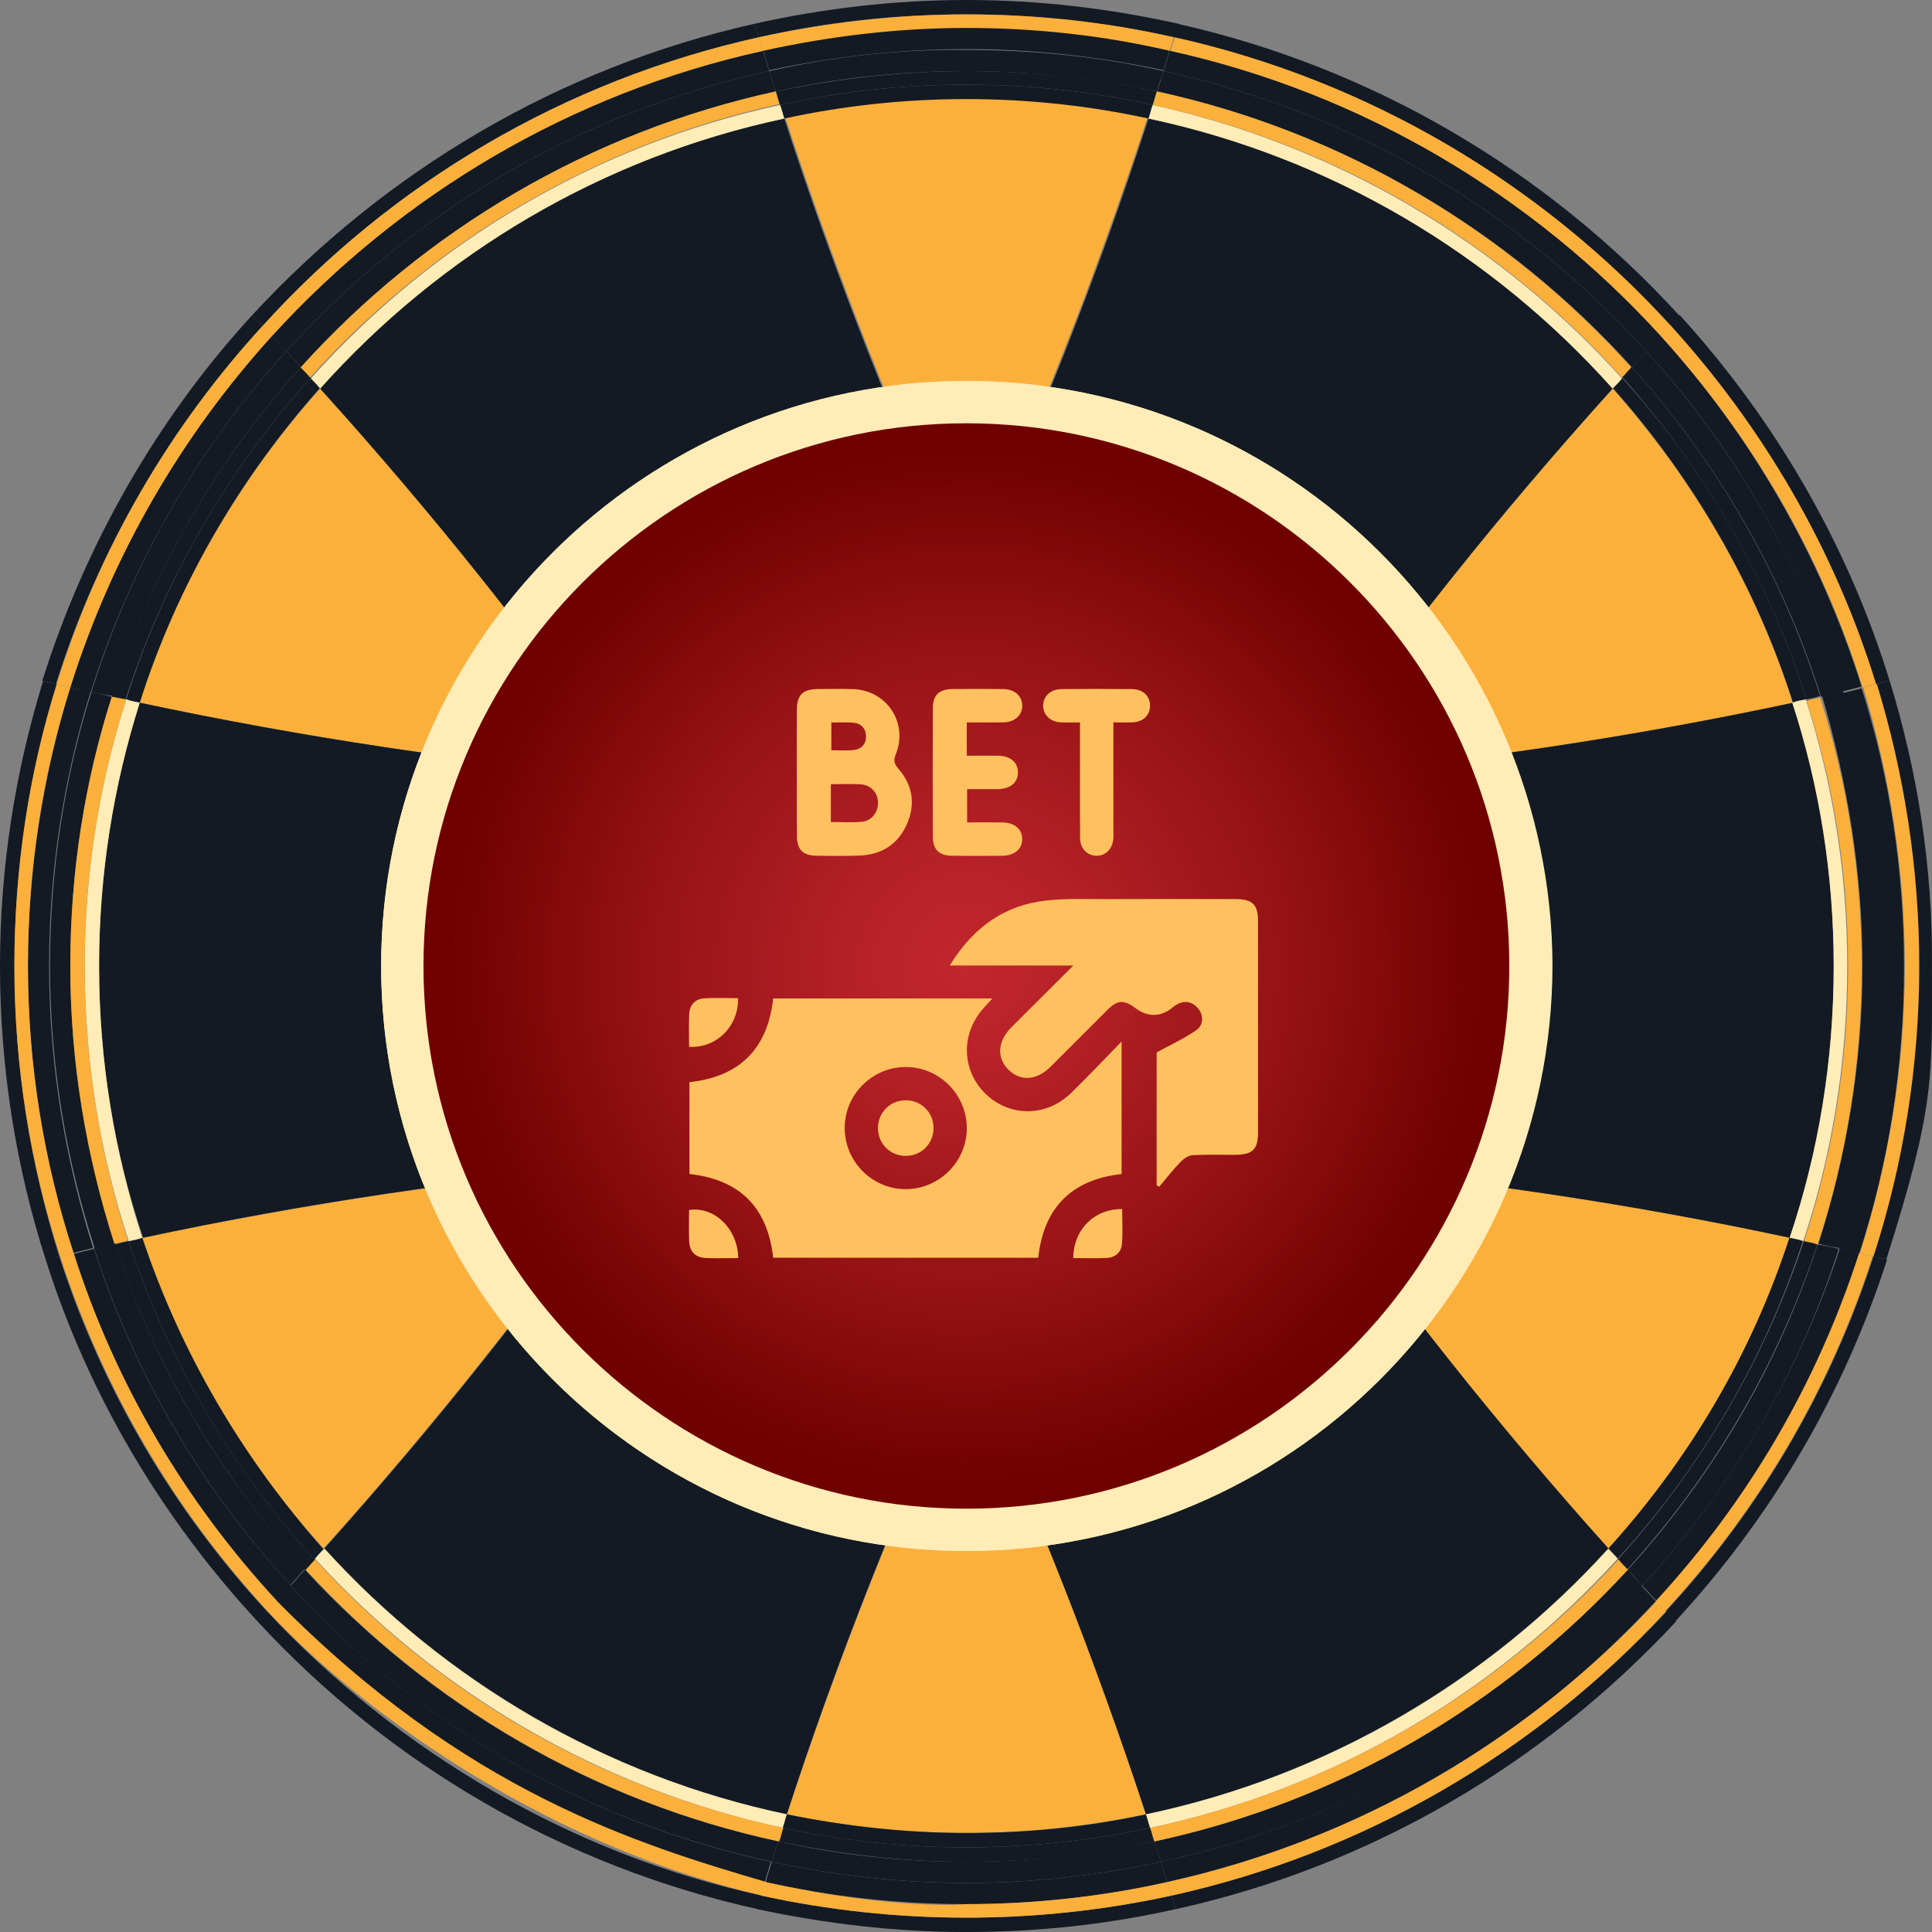 <svg width="129" height="129" viewBox="0 0 129 129" fill="none" xmlns="http://www.w3.org/2000/svg">
<rect x="0" y="0" width="129" height="129" fill="#808080" stroke="none"/>
<path d="M9.501 82.645C12.102 90.389 16.23 97.456 21.603 103.391C28.955 95.195 35.741 86.658 41.962 77.783C31.16 78.744 20.359 80.384 9.501 82.645Z" fill="#FBB03B"/>
<path d="M107.394 103.391C112.766 97.456 116.951 90.446 119.496 82.645C108.694 80.327 97.836 78.744 87.035 77.783C93.255 86.658 100.042 95.195 107.394 103.391Z" fill="#FBB03B"/>
<path d="M52.537 121.142C56.383 121.933 60.398 122.385 64.526 122.385C68.655 122.385 72.614 121.933 76.516 121.142C73.123 110.684 69.107 100.565 64.526 90.785C59.946 100.621 55.987 110.684 52.537 121.142Z" fill="#FBB03B"/>
<path d="M119.722 46.975C117.234 39.118 113.049 31.995 107.676 25.946C100.211 34.256 93.312 42.849 87.035 51.837C97.949 50.933 108.807 49.293 119.722 46.975Z" fill="#FBB03B"/>
<path d="M21.377 25.946C16.005 31.939 11.82 39.061 9.331 46.919C20.246 49.237 31.104 50.876 42.019 51.837C35.741 42.849 28.842 34.2 21.377 25.946Z" fill="#FBB03B"/>
<path d="M76.686 7.631C72.783 6.783 68.712 6.331 64.527 6.331C60.342 6.331 56.27 6.783 52.368 7.631C55.818 18.259 59.889 28.604 64.527 38.553C69.221 28.547 73.236 18.259 76.686 7.631Z" fill="#FBB03B"/>
<path d="M71.539 52.689C69.051 48.166 66.732 43.531 64.527 38.782C62.321 43.474 60.002 48.11 57.514 52.689C62.208 52.802 66.845 52.802 71.539 52.689Z" fill="#131A23"/>
<path d="M57.514 76.935C60.002 81.458 62.321 86.093 64.527 90.842C66.732 86.15 69.051 81.514 71.539 76.935C66.845 76.822 62.208 76.822 57.514 76.935Z" fill="#131A23"/>
<path d="M64.527 38.839C59.889 28.833 55.818 18.545 52.368 7.917C40.153 10.517 29.408 16.962 21.377 25.95C28.842 34.203 35.742 42.853 42.019 51.841C47.222 52.293 52.368 52.576 57.571 52.745C60.003 48.166 62.321 43.531 64.527 38.839Z" fill="#131A23"/>
<path d="M64.526 90.784C69.107 100.564 73.066 110.683 76.516 121.141C88.618 118.597 99.363 112.209 107.393 103.391C100.042 95.194 93.255 86.658 87.034 77.782C81.832 77.33 76.685 77.047 71.483 76.878C69.051 81.457 66.732 86.092 64.526 90.784Z" fill="#131A23"/>
<path d="M42.019 77.782C35.798 86.658 29.012 95.194 21.66 103.391C29.69 112.209 40.435 118.597 52.538 121.141C55.931 110.683 59.946 100.564 64.527 90.784C62.321 86.092 60.002 81.457 57.514 76.878C52.368 77.047 47.165 77.387 42.019 77.782Z" fill="#131A23"/>
<path d="M87.034 51.841C93.312 42.853 100.211 34.203 107.676 25.95C99.646 16.962 88.901 10.517 76.685 7.917C73.236 18.545 69.164 28.89 64.526 38.839C66.732 43.531 69.051 48.166 71.539 52.745C76.685 52.576 81.888 52.293 87.034 51.841Z" fill="#131A23"/>
<path d="M42.019 51.837C31.104 50.876 20.246 49.237 9.331 46.919C7.578 52.459 6.616 58.338 6.616 64.5C6.616 70.831 7.634 76.936 9.557 82.646C20.359 80.328 31.217 78.745 42.019 77.784C45.016 73.545 47.843 69.192 50.558 64.782C47.843 60.373 44.959 56.077 42.019 51.837Z" fill="#131A23"/>
<path d="M122.437 64.5C122.437 58.338 121.475 52.459 119.722 46.919C108.808 49.237 97.949 50.876 87.035 51.781C84.037 56.02 81.21 60.373 78.495 64.782C81.21 69.192 84.037 73.545 87.035 77.784C97.836 78.745 108.694 80.328 119.496 82.646C121.419 76.936 122.437 70.831 122.437 64.5Z" fill="#131A23"/>
<path d="M42.019 51.838C45.016 56.078 47.843 60.431 50.558 64.84C52.99 60.883 55.308 56.812 57.571 52.742C52.368 52.573 47.165 52.29 42.019 51.838Z" fill="#131A23"/>
<path d="M87.035 77.784C84.037 73.544 81.21 69.192 78.495 64.782C76.063 68.739 73.745 72.809 71.483 76.88C76.686 77.049 81.888 77.388 87.035 77.784Z" fill="#131A23"/>
<path d="M87.035 51.838C81.832 52.29 76.686 52.573 71.483 52.742C73.688 56.869 76.063 60.883 78.495 64.84C81.21 60.374 84.094 56.078 87.035 51.838Z" fill="#131A23"/>
<path d="M50.501 64.782C47.787 69.192 44.959 73.544 41.962 77.784C47.165 77.332 52.311 77.049 57.514 76.88C55.308 72.809 52.99 68.796 50.501 64.782Z" fill="#131A23"/>
<path d="M71.539 76.938C73.745 72.811 76.12 68.798 78.552 64.841C76.12 60.883 73.801 56.813 71.539 52.743C66.902 52.856 62.208 52.856 57.571 52.743C55.365 56.87 52.99 60.883 50.558 64.841C52.99 68.798 55.309 72.868 57.571 76.938C62.208 76.825 66.845 76.825 71.539 76.938Z" fill="#131A23"/>
<path d="M122.946 46.185C123.398 46.072 123.85 45.959 124.303 45.846C121.532 37.027 116.894 29.056 110.843 22.386C110.504 22.725 110.221 23.064 109.882 23.403C115.82 29.904 120.288 37.649 122.946 46.185Z" fill="#131A23"/>
<path d="M64.527 3.28C69.051 3.28 73.462 3.789 77.703 4.694C77.817 4.241 77.986 3.789 78.099 3.337C73.745 2.376 69.164 1.811 64.527 1.811C59.889 1.811 55.309 2.319 50.954 3.337C51.067 3.789 51.237 4.241 51.35 4.694C55.591 3.789 60.002 3.28 64.527 3.28Z" fill="#131A23"/>
<path d="M109.656 105.881C109.995 106.22 110.278 106.559 110.617 106.898C116.668 100.284 121.362 92.427 124.19 83.721C123.737 83.608 123.285 83.495 122.833 83.382C120.061 91.805 115.537 99.493 109.656 105.881Z" fill="#131A23"/>
<path d="M19.115 23.458C18.832 23.119 18.493 22.78 18.154 22.44C12.102 29.111 7.465 37.082 4.694 45.9C5.146 46.014 5.599 46.127 6.051 46.24C8.766 37.647 13.233 29.902 19.115 23.458Z" fill="#131A23"/>
<path d="M64.526 125.725C60.059 125.725 55.704 125.216 51.519 124.312C51.406 124.764 51.237 125.216 51.123 125.668C55.422 126.629 59.946 127.138 64.526 127.138C69.107 127.138 73.632 126.629 77.93 125.668C77.816 125.216 77.647 124.764 77.534 124.312C73.349 125.216 68.994 125.725 64.526 125.725Z" fill="#131A23"/>
<path d="M6.277 83.382C5.825 83.495 5.372 83.608 4.92 83.721C7.748 92.427 12.385 100.341 18.493 106.898C18.832 106.559 19.115 106.22 19.454 105.881C13.516 99.493 8.992 91.805 6.277 83.382Z" fill="#131A23"/>
<path d="M7.691 83.045C7.239 83.158 6.786 83.271 6.277 83.328C8.992 91.807 13.516 99.439 19.398 105.827C19.737 105.487 20.02 105.092 20.359 104.752C14.704 98.591 10.349 91.242 7.691 83.045Z" fill="#131A23"/>
<path d="M121.588 46.526C122.041 46.413 122.493 46.3 123.002 46.243C120.344 37.708 115.82 29.963 109.939 23.462C109.599 23.801 109.26 24.197 108.977 24.536C114.632 30.811 118.987 38.273 121.588 46.526Z" fill="#131A23"/>
<path d="M20.076 24.536C19.794 24.14 19.454 23.801 19.115 23.462C13.233 29.906 8.766 37.651 6.108 46.187C6.56 46.3 7.013 46.413 7.522 46.47C10.066 38.273 14.421 30.811 20.076 24.536Z" fill="#131A23"/>
<path d="M51.35 4.747C51.52 5.199 51.633 5.651 51.802 6.103C55.931 5.199 60.172 4.747 64.527 4.747C68.881 4.747 73.179 5.255 77.251 6.103C77.364 5.651 77.534 5.199 77.704 4.747C73.462 3.786 69.051 3.333 64.527 3.333C60.002 3.277 55.591 3.786 51.35 4.747Z" fill="#131A23"/>
<path d="M64.526 124.309C60.228 124.309 56.044 123.857 51.972 122.952C51.802 123.404 51.689 123.857 51.519 124.309C55.704 125.213 60.059 125.722 64.526 125.722C68.994 125.722 73.349 125.213 77.534 124.309C77.364 123.857 77.251 123.404 77.081 122.952C73.009 123.8 68.825 124.309 64.526 124.309Z" fill="#131A23"/>
<path d="M108.694 104.808C109.033 105.147 109.316 105.543 109.655 105.882C115.537 99.494 120.061 91.863 122.776 83.383C122.323 83.27 121.814 83.157 121.362 83.101C118.704 91.241 114.349 98.59 108.694 104.808Z" fill="#131A23"/>
<path d="M51.35 4.747C51.237 4.295 51.067 3.843 50.954 3.391C38.117 6.217 26.75 13.001 18.154 22.441C18.493 22.78 18.776 23.12 19.115 23.459C27.485 14.188 38.682 7.517 51.35 4.747Z" fill="#131A23"/>
<path d="M77.534 124.312C77.647 124.764 77.817 125.216 77.93 125.668C90.711 122.842 102.021 116.171 110.561 106.9C110.221 106.561 109.939 106.222 109.599 105.883C101.23 115.041 90.089 121.598 77.534 124.312Z" fill="#131A23"/>
<path d="M51.802 6.104C51.633 5.652 51.52 5.199 51.35 4.747C38.682 7.517 27.485 14.188 19.115 23.459C19.454 23.798 19.793 24.137 20.076 24.533C28.333 15.375 39.361 8.817 51.802 6.104Z" fill="#131A23"/>
<path d="M77.081 122.953C77.251 123.405 77.364 123.857 77.534 124.309C90.145 121.596 101.286 115.039 109.656 105.881C109.316 105.542 109.034 105.202 108.694 104.807C100.438 113.795 89.466 120.296 77.081 122.953Z" fill="#131A23"/>
<path d="M19.398 105.883C19.058 106.222 18.776 106.561 18.436 106.9C26.976 116.171 38.343 122.898 51.067 125.668C51.18 125.216 51.35 124.764 51.463 124.312C38.965 121.598 27.824 115.041 19.398 105.883Z" fill="#131A23"/>
<path d="M78.099 3.391C77.986 3.843 77.817 4.295 77.703 4.747C90.371 7.517 101.569 14.188 109.938 23.459C110.278 23.12 110.561 22.78 110.9 22.441C102.304 13.001 90.937 6.217 78.099 3.391Z" fill="#131A23"/>
<path d="M20.359 104.807C20.02 105.146 19.737 105.542 19.398 105.881C27.767 115.039 38.965 121.596 51.519 124.309C51.689 123.857 51.802 123.405 51.972 122.953C39.587 120.296 28.616 113.795 20.359 104.807Z" fill="#131A23"/>
<path d="M108.977 24.533C109.316 24.193 109.599 23.798 109.938 23.459C101.569 14.188 90.371 7.517 77.703 4.747C77.534 5.199 77.421 5.652 77.251 6.104C89.692 8.817 100.72 15.375 108.977 24.533Z" fill="#131A23"/>
<path d="M125.773 64.501C125.773 71.058 124.699 77.446 122.776 83.382C123.229 83.495 123.681 83.608 124.133 83.721C126.113 77.672 127.131 71.228 127.131 64.557C127.131 58.056 126.169 51.838 124.303 45.959C123.851 46.072 123.398 46.185 122.946 46.298C124.755 52.008 125.773 58.113 125.773 64.501Z" fill="#131A23"/>
<path d="M3.28 64.502C3.28 58.114 4.242 52.009 6.051 46.186C5.599 46.129 5.146 46.016 4.694 45.903C2.884 51.782 1.866 58.057 1.866 64.502C1.866 71.172 2.941 77.617 4.864 83.665C5.316 83.552 5.768 83.439 6.221 83.326C4.355 77.447 3.28 71.116 3.28 64.502Z" fill="#131A23"/>
<path d="M124.359 64.501C124.359 71.002 123.285 77.22 121.419 83.043C121.871 83.156 122.323 83.269 122.832 83.326C124.755 77.39 125.83 71.059 125.83 64.445C125.83 58.057 124.868 51.952 123.059 46.129C122.606 46.242 122.154 46.355 121.645 46.412C123.341 52.178 124.359 58.226 124.359 64.501Z" fill="#131A23"/>
<path d="M4.694 64.5C4.694 58.225 5.655 52.177 7.465 46.524C7.013 46.411 6.56 46.298 6.108 46.185C4.298 51.951 3.337 58.112 3.337 64.5C3.337 71.058 4.411 77.446 6.334 83.381C6.786 83.268 7.239 83.155 7.748 83.099C5.768 77.22 4.694 71.001 4.694 64.5Z" fill="#131A23"/>
<path d="M17.531 21.762C17.305 21.536 17.079 21.253 16.853 21.027C10.519 27.924 5.712 36.291 2.828 45.448C3.11 45.505 3.45 45.618 3.732 45.674C6.56 36.686 11.31 28.546 17.531 21.762Z" fill="#131A23"/>
<path d="M3.958 83.891C3.676 83.947 3.336 84.004 3.054 84.117C5.938 93.218 10.858 101.415 17.192 108.255C17.418 108.029 17.644 107.803 17.814 107.577C11.593 100.85 6.843 92.822 3.958 83.891Z" fill="#131A23"/>
<path d="M111.239 107.577C111.465 107.803 111.691 108.029 111.861 108.255C118.195 101.415 123.059 93.218 125.999 84.117C125.717 84.06 125.377 83.947 125.094 83.891C122.21 92.822 117.46 100.85 111.239 107.577Z" fill="#131A23"/>
<path d="M64.527 129.001C69.334 129.001 73.971 128.492 78.495 127.474C78.382 127.191 78.326 126.852 78.212 126.569C73.801 127.531 69.221 128.04 64.527 128.04C59.833 128.04 55.252 127.531 50.841 126.569C50.728 126.852 50.671 127.191 50.558 127.474C55.082 128.436 59.72 129.001 64.527 129.001C69.334 129.001 59.72 129.001 64.527 129.001Z" fill="#131A23"/>
<path d="M125.264 45.674C125.547 45.618 125.886 45.505 126.169 45.448C123.341 36.291 118.478 27.98 112.144 21.027C111.918 21.253 111.691 21.48 111.522 21.706C117.743 28.546 122.493 36.686 125.264 45.674Z" fill="#131A23"/>
<path d="M64.526 0.961C69.277 0.961 73.914 1.527 78.382 2.488C78.495 2.206 78.552 1.866 78.665 1.583C74.084 0.566 69.39 0 64.526 0C59.663 0 54.969 0.566 50.388 1.583C50.501 1.866 50.558 2.206 50.671 2.488C55.139 1.47 59.776 0.961 64.526 0.961Z" fill="#131A23"/>
<path d="M64.527 122.387C60.398 122.387 56.44 121.934 52.537 121.143C52.424 121.425 52.368 121.765 52.255 122.047C56.213 122.896 60.285 123.348 64.527 123.348C68.712 123.348 72.84 122.896 76.799 122.047C76.685 121.765 76.629 121.425 76.516 121.143C72.614 121.991 68.655 122.387 64.527 122.387Z" fill="#131A23"/>
<path d="M64.527 6.615C68.712 6.615 72.784 7.067 76.686 7.915C76.799 7.633 76.855 7.293 76.968 7.011C72.953 6.106 68.768 5.653 64.527 5.653C60.229 5.653 56.1 6.106 52.085 7.011C52.198 7.293 52.255 7.576 52.368 7.915C56.27 7.067 60.342 6.615 64.527 6.615Z" fill="#131A23"/>
<path d="M9.331 46.92C11.819 39.063 16.004 31.94 21.377 25.891C21.151 25.665 20.924 25.439 20.755 25.213C15.213 31.375 10.971 38.667 8.426 46.694C8.709 46.807 9.048 46.864 9.331 46.92Z" fill="#131A23"/>
<path d="M9.501 82.647C9.218 82.704 8.879 82.76 8.596 82.874C11.197 90.844 15.495 98.024 20.981 104.129C21.207 103.903 21.377 103.677 21.603 103.451C16.287 97.458 12.102 90.449 9.501 82.647Z" fill="#131A23"/>
<path d="M119.722 46.92C120.005 46.864 120.344 46.807 120.627 46.694C118.082 38.667 113.84 31.318 108.298 25.213C108.072 25.439 107.846 25.665 107.676 25.891C113.049 31.94 117.234 39.063 119.722 46.92Z" fill="#131A23"/>
<path d="M107.394 103.395C107.62 103.621 107.846 103.847 108.016 104.073C113.558 98.025 117.799 90.789 120.401 82.818C120.118 82.761 119.779 82.705 119.496 82.592C116.951 90.45 112.766 97.459 107.394 103.395Z" fill="#131A23"/>
<path d="M50.671 2.488C50.558 2.149 50.501 1.867 50.388 1.584C37.268 4.524 25.675 11.477 16.852 21.03C17.079 21.256 17.305 21.539 17.531 21.765C26.184 12.212 37.664 5.372 50.671 2.488Z" fill="#131A23"/>
<path d="M78.213 126.573C78.326 126.856 78.382 127.195 78.495 127.478C91.559 124.595 103.096 117.755 111.918 108.257C111.692 108.031 111.466 107.805 111.296 107.579C102.587 116.963 91.106 123.69 78.213 126.573Z" fill="#131A23"/>
<path d="M52.368 7.915C52.255 7.576 52.198 7.293 52.085 7.011C39.757 9.668 28.898 16.169 20.755 25.27C20.924 25.439 21.151 25.666 21.377 25.948C29.407 16.96 40.152 10.516 52.368 7.915Z" fill="#FFECB6"/>
<path d="M76.516 121.145C76.629 121.428 76.686 121.767 76.799 122.049C89.071 119.449 99.872 113.005 108.016 104.073C107.79 103.847 107.563 103.621 107.394 103.395C99.363 112.27 88.618 118.601 76.516 121.145Z" fill="#FFECB6"/>
<path d="M17.814 107.579C17.588 107.805 17.362 108.031 17.192 108.257C25.958 117.755 37.551 124.595 50.615 127.478C50.728 127.195 50.784 126.856 50.897 126.573C38.286 123.86 26.636 117.02 17.814 107.579Z" fill="#131A23"/>
<path d="M111.522 21.765C111.748 21.539 111.974 21.313 112.144 21.087C103.378 11.477 91.728 4.524 78.608 1.584C78.495 1.867 78.438 2.206 78.325 2.488C91.332 5.372 102.869 12.212 111.522 21.765Z" fill="#131A23"/>
<path d="M21.66 103.395C21.433 103.621 21.207 103.847 21.038 104.073C29.181 113.005 40.039 119.393 52.255 122.049C52.368 121.767 52.424 121.428 52.537 121.145C40.435 118.601 29.69 112.27 21.66 103.395Z" fill="#FFECB6"/>
<path d="M107.676 25.948C107.903 25.722 108.129 25.496 108.299 25.27C100.155 16.225 89.297 9.724 76.968 7.011C76.855 7.293 76.799 7.633 76.686 7.915C88.901 10.516 99.646 16.96 107.676 25.948Z" fill="#FFECB6"/>
<path d="M126.169 45.449C125.886 45.506 125.547 45.619 125.264 45.675C127.13 51.611 128.092 57.942 128.092 64.5C128.092 71.283 127.017 77.784 125.038 83.89C125.321 83.946 125.66 84.003 125.943 84.116C129.223 73.771 128.997 72.131 128.997 64.5C129.053 57.886 128.035 51.498 126.169 45.449Z" fill="#131A23"/>
<path d="M0.961 64.5C0.961 57.942 1.979 51.611 3.789 45.675C3.506 45.619 3.167 45.562 2.884 45.449C1.018 51.498 0 57.886 0 64.5C0 71.34 1.075 77.954 3.054 84.116C3.337 84.059 3.676 83.946 3.959 83.89C2.036 77.784 0.961 71.283 0.961 64.5Z" fill="#131A23"/>
<path d="M6.617 64.499C6.617 58.338 7.578 52.458 9.331 46.919C9.048 46.862 8.709 46.805 8.426 46.692C6.617 52.345 5.655 58.281 5.655 64.499C5.655 70.887 6.673 77.049 8.596 82.872C8.879 82.815 9.218 82.758 9.501 82.645C7.635 76.936 6.617 70.831 6.617 64.499Z" fill="#FFECB6"/>
<path d="M122.437 64.499C122.437 70.831 121.419 76.936 119.496 82.645C119.779 82.702 120.118 82.758 120.401 82.872C122.323 77.106 123.341 70.887 123.341 64.499C123.341 58.281 122.38 52.345 120.57 46.692C120.288 46.749 119.948 46.805 119.666 46.919C121.475 52.458 122.437 58.394 122.437 64.499Z" fill="#FFECB6"/>
<path d="M64.527 1.866C69.164 1.866 73.745 2.375 78.1 3.393C78.213 3.11 78.269 2.771 78.382 2.488C73.915 1.47 69.277 0.961 64.527 0.961C59.776 0.961 55.139 1.526 50.671 2.488C50.785 2.771 50.841 3.11 50.954 3.393C55.309 2.431 59.889 1.866 64.527 1.866Z" fill="#FBB03B"/>
<path d="M18.153 22.44C17.984 22.214 17.757 21.988 17.531 21.762C11.31 28.545 6.56 36.686 3.789 45.674C4.072 45.73 4.411 45.843 4.694 45.9C7.465 37.081 12.102 29.111 18.153 22.44Z" fill="#FBB03B"/>
<path d="M110.9 22.442C116.951 29.113 121.645 37.083 124.359 45.902C124.642 45.845 124.981 45.732 125.264 45.676C122.493 36.688 117.743 28.547 111.522 21.707C111.296 21.99 111.069 22.216 110.9 22.442Z" fill="#FBB03B"/>
<path d="M110.56 106.897C110.787 107.123 111.013 107.349 111.183 107.575C117.403 100.848 122.154 92.821 125.038 83.889C124.755 83.833 124.416 83.72 124.133 83.663C121.305 92.425 116.668 100.283 110.56 106.897Z" fill="#FBB03B"/>
<path d="M4.92 83.663C4.637 83.72 4.298 83.833 4.015 83.889C6.9 92.764 11.65 100.848 17.871 107.575C18.097 107.349 18.323 107.123 18.493 106.897C12.385 100.283 7.691 92.425 4.92 83.663Z" fill="#FBB03B"/>
<path d="M64.527 127.139C64.527 127.139 59.889 127.592 51.124 125.669C51.011 125.952 50.954 126.291 50.841 126.574C55.252 127.535 59.833 128.044 64.527 128.044C69.221 128.044 73.801 127.535 78.212 126.574C78.099 126.291 78.043 125.952 77.93 125.669C73.632 126.63 69.107 127.139 64.527 127.139Z" fill="#FBB03B"/>
<path d="M8.596 82.874C8.313 82.931 7.974 82.987 7.691 83.1C10.349 91.24 14.76 98.646 20.415 104.864C20.642 104.638 20.811 104.412 21.038 104.186C15.495 98.024 11.197 90.845 8.596 82.874Z" fill="#131A23"/>
<path d="M64.527 123.349C60.342 123.349 56.213 122.896 52.255 122.048C52.142 122.331 52.085 122.67 51.972 122.953C56.044 123.801 60.229 124.31 64.527 124.31C68.825 124.31 73.01 123.858 77.081 122.953C76.968 122.67 76.912 122.331 76.799 122.048C72.84 122.896 68.712 123.349 64.527 123.349Z" fill="#131A23"/>
<path d="M108.016 104.131C108.242 104.357 108.411 104.583 108.638 104.81C114.293 98.591 118.647 91.242 121.362 83.046C121.079 82.989 120.74 82.932 120.457 82.819C117.799 90.847 113.558 98.026 108.016 104.131Z" fill="#131A23"/>
<path d="M20.755 25.212C20.529 24.985 20.302 24.759 20.076 24.533C14.421 30.808 10.066 38.27 7.465 46.523C7.748 46.58 8.087 46.636 8.37 46.749C10.971 38.666 15.213 31.373 20.755 25.212Z" fill="#131A23"/>
<path d="M64.526 5.652C68.768 5.652 72.953 6.104 76.968 7.009C77.081 6.726 77.138 6.387 77.251 6.104C73.123 5.199 68.881 4.747 64.526 4.747C60.172 4.747 55.874 5.256 51.802 6.104C51.915 6.387 51.972 6.726 52.085 7.009C56.1 6.104 60.228 5.652 64.526 5.652Z" fill="#131A23"/>
<path d="M120.627 46.694C120.91 46.637 121.249 46.581 121.532 46.468C118.93 38.214 114.576 30.752 108.921 24.477C108.694 24.704 108.468 24.93 108.299 25.156C113.841 31.374 118.082 38.667 120.627 46.694Z" fill="#131A23"/>
<path d="M50.954 3.394C50.841 3.111 50.784 2.772 50.671 2.489C37.664 5.372 26.184 12.212 17.531 21.766C17.758 21.992 17.984 22.218 18.153 22.444C26.749 13.004 38.116 6.22 50.954 3.394Z" fill="#FBB03B"/>
<path d="M77.93 125.667C78.043 125.95 78.1 126.289 78.213 126.572C91.107 123.745 102.587 116.962 111.239 107.578C111.013 107.352 110.787 107.126 110.617 106.899C102.021 116.17 90.711 122.841 77.93 125.667Z" fill="#FBB03B"/>
<path d="M76.799 122.048C76.912 122.331 76.968 122.67 77.082 122.952C89.466 120.296 100.438 113.795 108.694 104.806C108.468 104.58 108.242 104.354 108.072 104.128C99.872 113.06 89.014 119.448 76.799 122.048Z" fill="#FBB03B"/>
<path d="M20.076 24.534C20.302 24.76 20.529 24.986 20.698 25.213C28.842 16.168 39.7 9.667 52.029 6.953C51.972 6.671 51.859 6.388 51.802 6.105C39.361 8.819 28.333 15.376 20.076 24.534Z" fill="#FBB03B"/>
<path d="M18.493 106.899C18.266 107.126 18.04 107.352 17.87 107.578C23.413 113.57 35.515 122.954 50.897 126.572C51.01 126.289 51.067 125.95 51.18 125.667C42.528 123.124 31.047 119.619 18.493 106.899Z" fill="#FBB03B"/>
<path d="M110.9 22.444C111.126 22.218 111.352 21.992 111.579 21.766C102.926 12.269 91.389 5.372 78.439 2.489C78.326 2.772 78.269 3.111 78.156 3.394C90.937 6.22 102.304 13.004 110.9 22.444Z" fill="#FBB03B"/>
<path d="M21.038 104.128C20.811 104.354 20.642 104.58 20.415 104.806C28.672 113.795 39.643 120.296 52.028 122.952C52.142 122.67 52.198 122.331 52.311 122.048C40.039 119.448 29.181 113.06 21.038 104.128Z" fill="#FBB03B"/>
<path d="M108.298 25.213C108.525 24.986 108.694 24.76 108.92 24.534C100.664 15.376 89.692 8.819 77.251 6.105C77.138 6.388 77.081 6.727 76.968 7.01C89.297 9.667 100.155 16.168 108.298 25.213Z" fill="#FBB03B"/>
<path d="M127.187 64.501C127.187 71.172 126.113 77.616 124.19 83.665C124.473 83.722 124.812 83.835 125.095 83.891C127.074 77.786 128.149 71.228 128.149 64.501C128.149 57.944 127.131 51.612 125.321 45.677C125.038 45.733 124.699 45.846 124.416 45.903C126.169 51.782 127.187 58 127.187 64.501Z" fill="#FBB03B"/>
<path d="M1.866 64.501C1.866 58 2.828 51.782 4.694 45.903C4.411 45.846 4.072 45.733 3.789 45.677C1.923 51.612 0.961 57.944 0.961 64.501C0.961 71.285 2.036 77.786 4.015 83.891C4.298 83.835 4.637 83.722 4.92 83.665C2.941 77.616 1.866 71.172 1.866 64.501Z" fill="#FBB03B"/>
<path d="M5.655 64.503C5.655 58.285 6.617 52.349 8.426 46.696C8.087 46.639 7.804 46.583 7.465 46.526C5.655 52.179 4.694 58.228 4.694 64.503C4.694 71.004 5.768 77.222 7.635 83.045C7.917 82.988 8.257 82.932 8.54 82.819C6.673 77.053 5.655 70.891 5.655 64.503Z" fill="#FBB03B"/>
<path d="M123.398 64.502C123.398 70.89 122.38 77.052 120.457 82.874C120.74 82.931 121.079 82.987 121.362 83.1C123.285 77.278 124.303 71.003 124.303 64.559C124.303 58.284 123.341 52.235 121.532 46.582C121.249 46.639 120.91 46.695 120.627 46.808C122.437 52.348 123.398 58.284 123.398 64.502Z" fill="#FBB03B"/>
<path fill-rule="evenodd" clip-rule="evenodd" d="M102.191 64.498C102.191 85.301 85.338 102.147 64.526 102.147C43.715 102.147 26.862 85.301 26.862 64.498C26.862 43.695 43.715 26.849 64.526 26.849C85.338 26.849 102.191 43.695 102.191 64.498Z" fill="#131A23"/>
<path d="M64.526 103.561C42.98 103.561 25.449 86.037 25.449 64.499C25.449 42.961 42.98 25.436 64.526 25.436C86.073 25.436 103.604 42.961 103.604 64.499C103.604 86.037 86.073 103.561 64.526 103.561ZM64.526 28.263C44.507 28.263 28.276 44.487 28.276 64.499C28.276 84.51 44.563 100.735 64.526 100.735C84.546 100.735 100.777 84.454 100.777 64.499C100.777 44.487 84.546 28.263 64.526 28.263Z" fill="#FFECB6"/>
<path d="M71.539 52.686C69.051 48.163 66.732 43.528 64.526 38.836C62.321 43.528 60.002 48.163 57.514 52.742C62.208 52.799 66.845 52.799 71.539 52.686Z" fill="#131A23"/>
<path d="M57.514 76.934C60.002 81.457 62.321 86.092 64.526 90.841C66.732 86.149 69.051 81.513 71.539 76.934C66.845 76.821 62.208 76.821 57.514 76.934Z" fill="#131A23"/>
<path d="M42.019 51.837C45.016 56.077 47.843 60.429 50.558 64.839C52.99 60.882 55.308 56.812 57.571 52.741C52.368 52.572 47.165 52.289 42.019 51.837Z" fill="#131A23"/>
<path d="M87.035 77.784C84.037 73.544 81.21 69.192 78.495 64.782C76.063 68.739 73.745 72.809 71.483 76.88C76.686 77.049 81.888 77.388 87.035 77.784Z" fill="#131A23"/>
<path d="M87.035 51.781C81.832 52.233 76.686 52.516 71.483 52.686C73.688 56.812 76.063 60.826 78.495 64.783C81.21 60.374 84.094 56.078 87.035 51.781Z" fill="#131A23"/>
<path d="M50.558 64.837C47.843 69.246 45.016 73.599 42.019 77.839C47.165 77.387 52.368 77.104 57.571 76.934C55.308 72.808 52.99 68.794 50.558 64.837Z" fill="#131A23"/>
<path d="M71.539 76.937C73.745 72.867 76.12 68.797 78.552 64.84C76.12 60.883 73.801 56.812 71.539 52.742C66.902 52.855 62.208 52.855 57.514 52.742C55.308 56.869 52.933 60.883 50.502 64.84C52.933 68.797 55.252 72.867 57.514 76.937C62.208 76.824 66.845 76.824 71.539 76.937Z" fill="#131A23"/>
<path fill-rule="evenodd" clip-rule="evenodd" d="M102.191 64.499C102.191 85.302 85.338 102.148 64.526 102.148C43.715 102.148 26.862 85.302 26.862 64.499C26.862 43.696 43.715 26.851 64.526 26.794C85.338 26.851 102.191 43.696 102.191 64.499Z" fill="url(#paint0_radial_106_822)"/>
<path d="M64.526 103.561C42.98 103.561 25.449 86.037 25.449 64.499C25.449 42.961 42.98 25.436 64.526 25.436C86.073 25.436 103.604 42.961 103.661 64.499C103.604 86.037 86.073 103.561 64.526 103.561ZM64.526 28.263C44.507 28.263 28.276 44.544 28.276 64.499C28.276 84.51 44.563 100.735 64.526 100.735C84.546 100.735 100.777 84.454 100.777 64.499C100.777 44.487 84.49 28.263 64.526 28.263Z" fill="#FFECB6"/>
<path d="M51.626 66.666C56.474 66.666 61.288 66.666 66.262 66.666C66.021 66.93 65.854 67.115 65.685 67.302C64.137 69.014 64.194 71.474 65.817 73.043C67.414 74.589 69.853 74.588 71.497 72.996C72.612 71.916 73.674 70.783 74.889 69.542C74.889 72.618 74.889 75.49 74.889 78.39C71.552 78.761 69.69 80.628 69.323 83.979C63.41 83.979 57.533 83.979 51.624 83.979C51.255 80.618 49.389 78.755 46.033 78.388C46.033 76.334 46.033 74.312 46.033 72.259C49.393 71.891 51.258 70.025 51.626 66.666ZM60.461 79.4C62.687 79.407 64.528 77.593 64.553 75.374C64.576 73.116 62.743 71.251 60.491 71.244C58.266 71.238 56.423 73.051 56.401 75.27C56.377 77.528 58.211 79.394 60.461 79.4Z" fill="#FFC05F"/>
<path d="M63.413 64.465C65.005 61.881 67.104 60.419 69.911 60.122C71.282 59.977 72.675 60.04 74.059 60.034C76.876 60.024 79.693 60.027 82.51 60.033C83.625 60.036 83.998 60.401 83.998 61.482C84.001 66.204 84.001 70.924 83.998 75.646C83.998 76.732 83.625 77.097 82.52 77.107C81.556 77.115 80.59 77.076 79.63 77.131C79.352 77.147 79.033 77.365 78.825 77.581C78.322 78.104 77.874 78.681 77.404 79.238C77.346 79.205 77.287 79.171 77.229 79.138C77.229 76.119 77.229 73.1 77.229 70.269C78.162 69.757 79.073 69.344 79.88 68.782C80.4 68.42 80.362 67.707 79.941 67.271C79.499 66.812 78.991 66.797 78.466 67.134C78.362 67.201 78.276 67.291 78.175 67.364C77.422 67.909 76.606 67.898 75.849 67.336C75.035 66.732 74.627 66.751 73.921 67.453C72.66 68.708 71.408 69.972 70.145 71.227C69.217 72.15 68.132 72.219 67.331 71.423C66.538 70.632 66.604 69.528 67.518 68.61C68.859 67.262 70.209 65.924 71.667 64.468C68.889 64.465 66.247 64.465 63.413 64.465Z" fill="#FFC05F"/>
<path d="M53.201 51.576C53.201 50.192 53.193 48.808 53.204 47.424C53.213 46.377 53.595 46.012 54.649 46.007C55.415 46.003 56.182 45.991 56.947 46.012C59.202 46.074 60.656 48.261 59.815 50.355C59.651 50.762 59.689 50.986 59.978 51.317C60.944 52.422 61.147 53.701 60.549 55.042C59.951 56.383 58.856 57.069 57.397 57.127C56.434 57.164 55.47 57.15 54.507 57.138C53.639 57.127 53.225 56.742 53.212 55.874C53.19 54.441 53.206 53.008 53.206 51.575C53.203 51.576 53.203 51.576 53.201 51.576ZM55.476 52.361C55.476 53.26 55.476 54.043 55.476 54.884C56.198 54.884 56.886 54.936 57.564 54.87C58.217 54.806 58.652 54.202 58.625 53.561C58.597 52.907 58.134 52.407 57.447 52.368C56.812 52.334 56.176 52.361 55.476 52.361ZM55.508 48.243C55.508 48.915 55.508 49.489 55.508 50.094C56.042 50.094 56.51 50.127 56.969 50.085C57.509 50.036 57.837 49.689 57.822 49.152C57.809 48.623 57.48 48.285 56.934 48.249C56.472 48.219 56.008 48.243 55.508 48.243Z" fill="#FFC05F"/>
<path d="M64.551 48.237C64.551 49.016 64.551 49.698 64.551 50.459C65.274 50.459 65.959 50.452 66.644 50.461C67.456 50.471 67.951 50.882 67.969 51.544C67.988 52.232 67.474 52.678 66.631 52.689C65.966 52.696 65.302 52.69 64.575 52.69C64.575 53.429 64.575 54.125 64.575 54.912C65.361 54.912 66.144 54.905 66.928 54.914C67.732 54.923 68.238 55.346 68.254 56.001C68.272 56.681 67.745 57.135 66.904 57.141C65.791 57.148 64.68 57.152 63.568 57.139C62.703 57.129 62.291 56.736 62.286 55.868C62.273 53 62.273 50.133 62.286 47.265C62.291 46.406 62.707 46.018 63.581 46.009C64.717 45.997 65.855 45.997 66.992 46.01C67.739 46.019 68.232 46.454 68.254 47.086C68.278 47.743 67.764 48.221 66.989 48.234C66.201 48.247 65.413 48.237 64.551 48.237Z" fill="#FFC05F"/>
<path d="M74.342 48.236C74.342 50.648 74.342 52.965 74.342 55.282C74.342 55.529 74.356 55.778 74.335 56.023C74.275 56.702 73.802 57.156 73.188 57.138C72.58 57.12 72.121 56.649 72.117 55.959C72.104 53.686 72.111 51.415 72.111 49.142C72.111 48.875 72.111 48.607 72.111 48.236C71.653 48.236 71.242 48.251 70.832 48.233C70.144 48.203 69.671 47.757 69.653 47.149C69.635 46.514 70.126 46.021 70.853 46.012C72.433 45.996 74.013 45.996 75.594 46.012C76.329 46.02 76.802 46.494 76.79 47.143C76.778 47.763 76.321 48.2 75.625 48.233C75.234 48.251 74.841 48.236 74.342 48.236Z" fill="#FFC05F"/>
<path d="M46.011 69.899C46.011 69.165 45.981 68.426 46.02 67.69C46.051 67.101 46.416 66.704 47.002 66.662C47.758 66.607 48.523 66.649 49.281 66.649C49.321 68.527 47.839 69.997 46.011 69.899Z" fill="#FFC05F"/>
<path d="M49.297 84.002C48.524 84.002 47.784 84.039 47.048 83.99C46.426 83.95 46.05 83.552 46.019 82.926C45.983 82.214 46.01 81.498 46.01 80.79C47.692 80.535 49.255 82.032 49.297 84.002Z" fill="#FFC05F"/>
<path d="M71.658 84.002C71.684 82.085 73.059 80.719 74.929 80.728C74.929 81.506 74.978 82.291 74.913 83.067C74.867 83.613 74.468 83.963 73.912 83.993C73.177 84.03 72.437 84.002 71.658 84.002Z" fill="#FFC05F"/>
<path d="M62.334 75.303C62.342 76.351 61.525 77.179 60.479 77.181C59.433 77.182 58.613 76.354 58.62 75.306C58.628 74.289 59.424 73.482 60.439 73.466C61.491 73.448 62.325 74.257 62.334 75.303Z" fill="#FFC05F"/>
<defs>
<radialGradient id="paint0_radial_106_822" cx="0" cy="0" r="1" gradientUnits="userSpaceOnUse" gradientTransform="translate(64.525 64.498) scale(37.679 37.664)">
<stop stop-color="#C1272D"/>
<stop offset="0.198" stop-color="#B62127"/>
<stop offset="0.55" stop-color="#971316"/>
<stop offset="0.925" stop-color="#700000"/>
</radialGradient>
</defs>
</svg>
